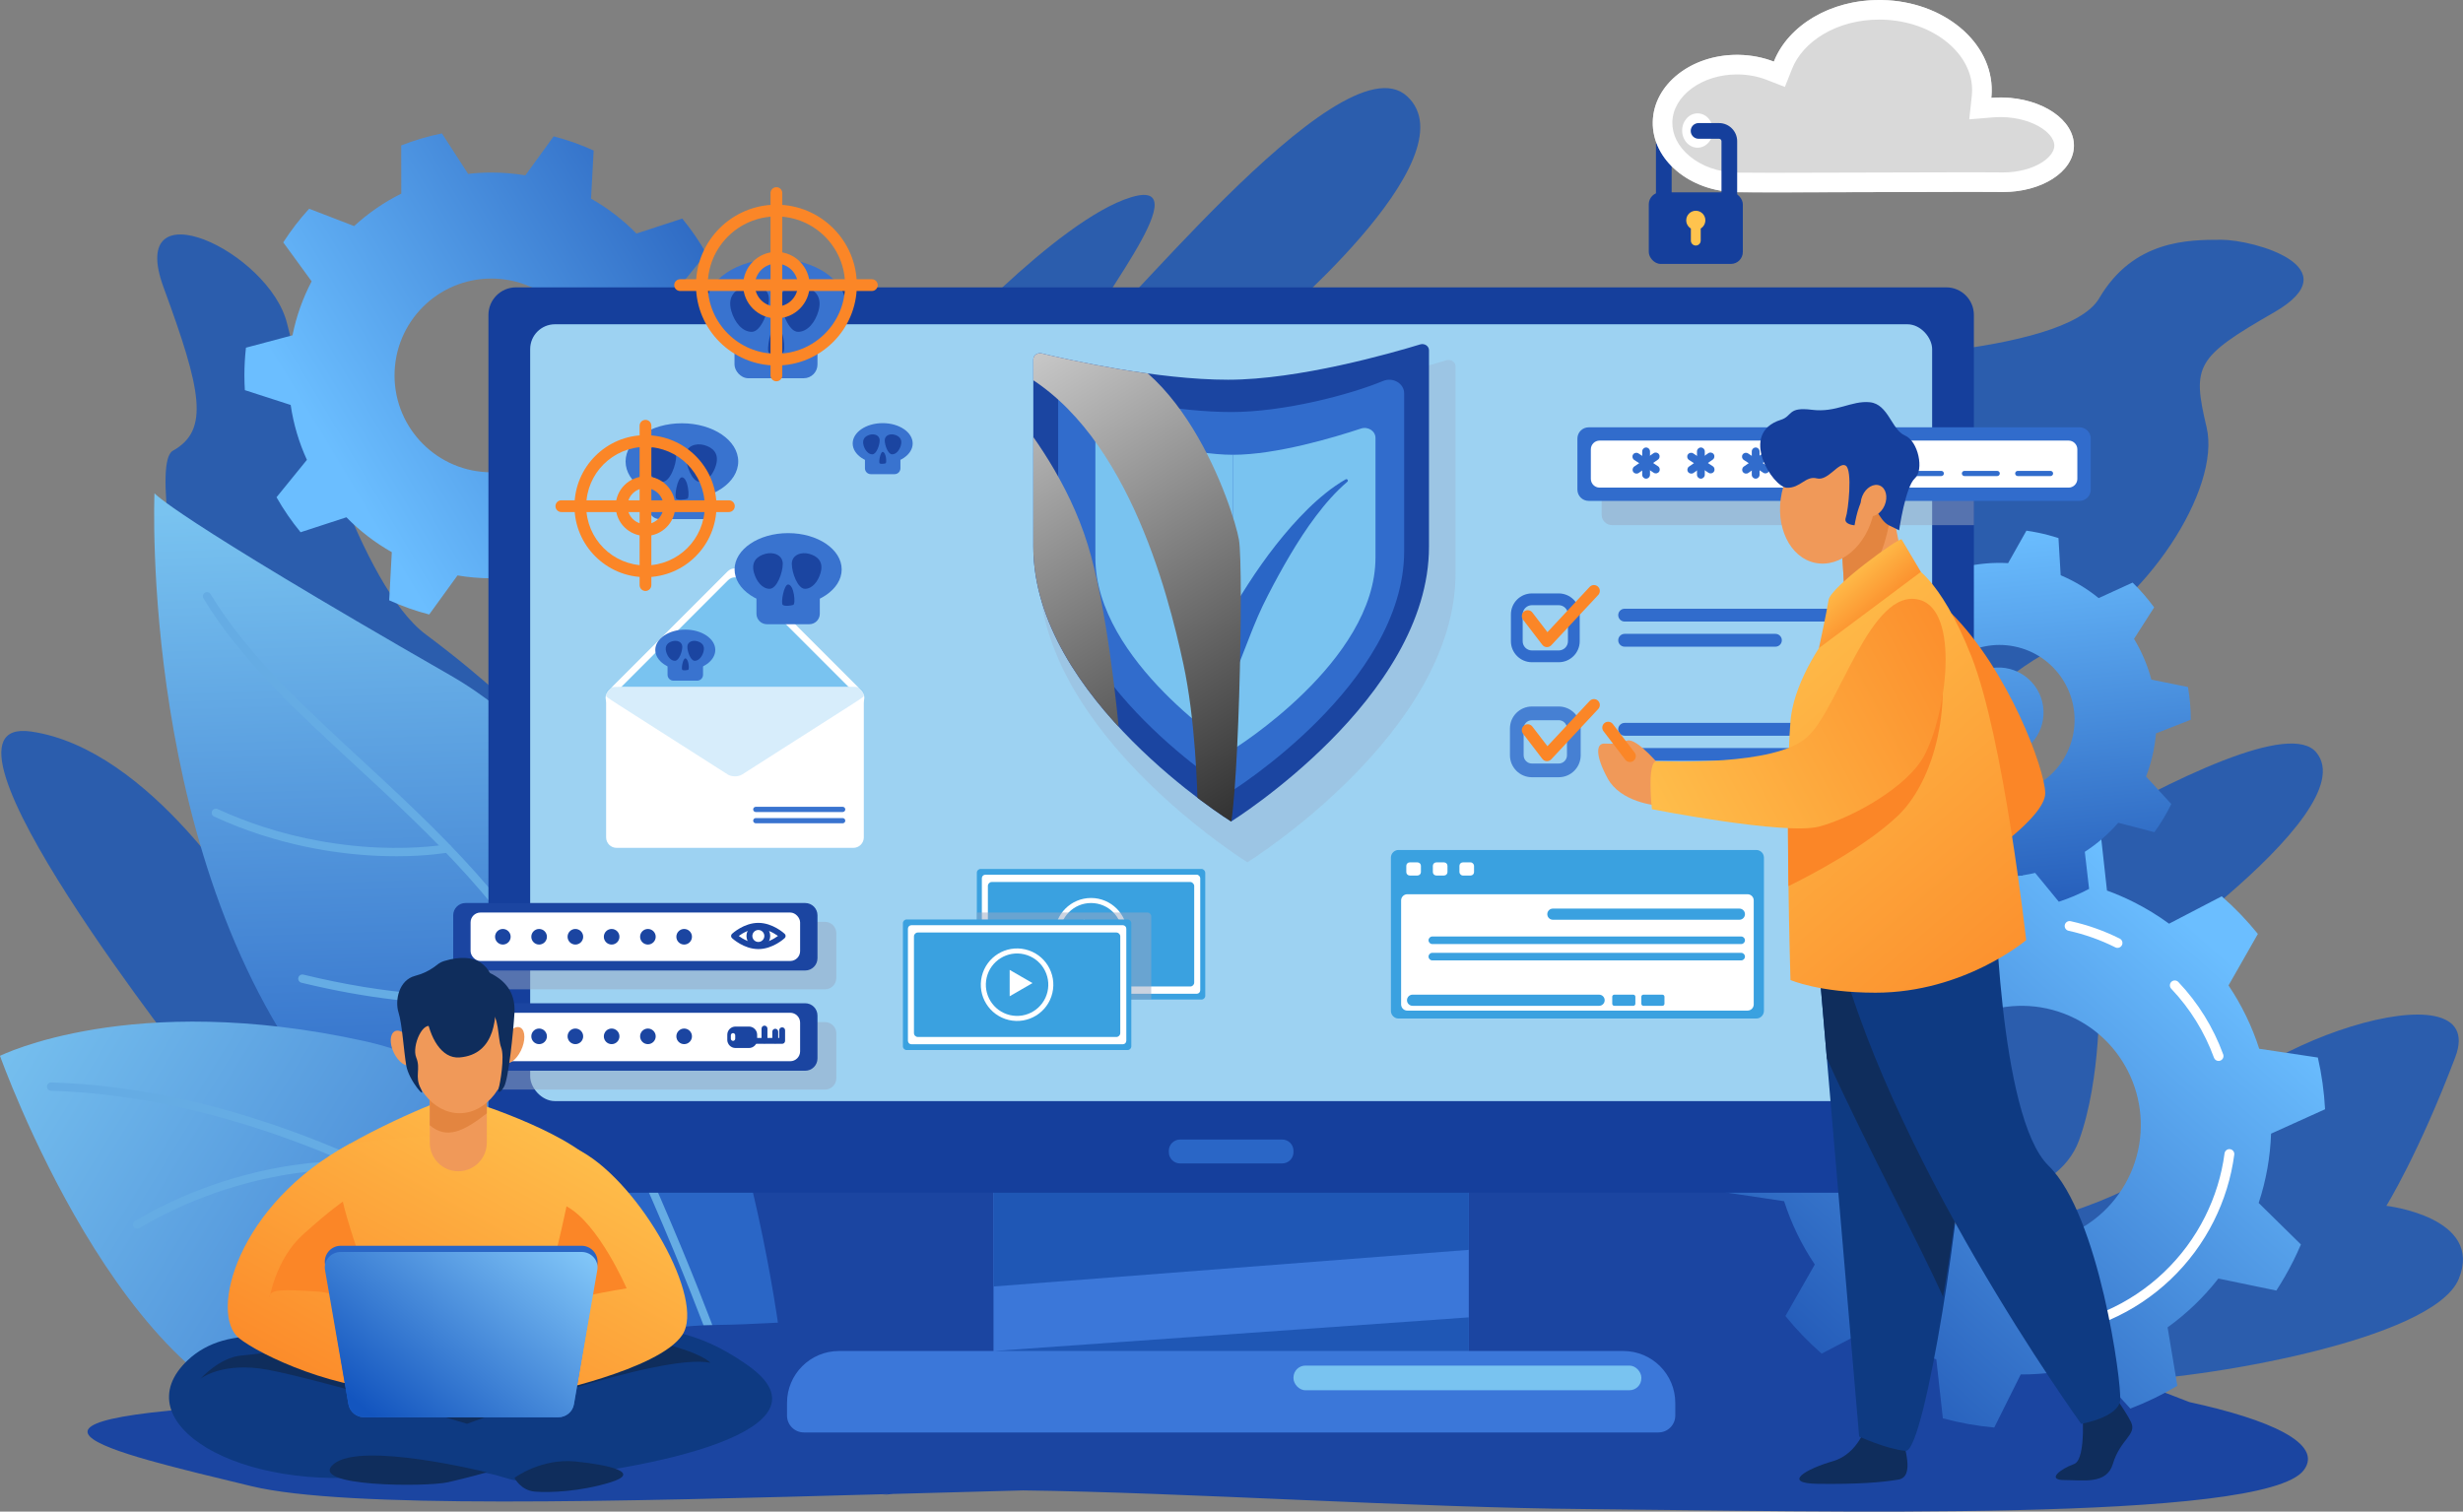 <svg xmlns="http://www.w3.org/2000/svg" xmlns:xlink="http://www.w3.org/1999/xlink" viewBox="0 0 2317.73 1422.69"><rect x="0" y="0" width="2317.73" height="1422.69" fill="#808080" stroke="none"/><defs><style>.cls-1{fill:#3b77d9;}.cls-2{fill:url(#_Безымянный_градиент_37-2);}.cls-3{fill:url(#_Безымянный_градиент_94-3);}.cls-4,.cls-5{fill:#fff;}.cls-6,.cls-7{fill:#79c3f0;}.cls-8{fill:url(#_Безымянный_градиент_22);}.cls-9{fill:url(#_Безымянный_градиент_94);}.cls-10{fill:#9dd2f2;}.cls-7,.cls-11{opacity:.3;}.cls-12{isolation:isolate;}.cls-13{fill:#3973cf;}.cls-14{fill:url(#_Безымянный_градиент_37-3);}.cls-15{fill:url(#_Безымянный_градиент_8);}.cls-16{fill:url(#_Безымянный_градиент_37);}.cls-17{fill:#f09959;}.cls-18{fill:#ffc34e;}.cls-19{opacity:.8;}.cls-5{opacity:.7;}.cls-20{fill:#3aa1e0;}.cls-21{opacity:.5;}.cls-21,.cls-11{fill:#99a8c2;mix-blend-mode:multiply;}.cls-22{fill:#fb8627;}.cls-23{fill:#153f9c;}.cls-24{fill:#65ace4;}.cls-25{fill:url(#_Безымянный_градиент_37-5);}.cls-26{fill:url(#_Безымянный_градиент_94-2);}.cls-27{clip-path:url(#clippath);}.cls-28{fill:url(#_Безымянный_градиент_94-4);}.cls-29{fill:#2b5dad;}.cls-30{fill:#e38540;}.cls-31{fill:none;}.cls-32{fill:#0f2d5c;}.cls-33{fill:url(#_Безымянный_градиент_8-2);}.cls-34{mix-blend-mode:overlay;}.cls-35{fill:url(#_Безымянный_градиент_12);}.cls-36{fill:url(#_Безымянный_градиент_37-4);}.cls-37{fill:#0e3a82;}.cls-38{fill:url(#_Безымянный_градиент_22-2);}.cls-39{fill:#1b45a1;}.cls-40{fill:#2a66c6;}.cls-41{fill:#316ccc;}.cls-42{fill:#1f57b5;}</style><linearGradient id="_&#x411;&#x435;&#x437;&#x44B;&#x43C;&#x44F;&#x43D;&#x43D;&#x44B;&#x439;_&#x433;&#x440;&#x430;&#x434;&#x438;&#x435;&#x43D;&#x442;_22" x1="447.92" y1="1100.22" x2="427.24" y2="472.93" gradientUnits="userSpaceOnUse"><stop offset="0" stop-color="#2a66c6"></stop><stop offset="1" stop-color="#79c3f0"></stop></linearGradient><linearGradient id="_&#x411;&#x435;&#x437;&#x44B;&#x43C;&#x44F;&#x43D;&#x43D;&#x44B;&#x439;_&#x433;&#x440;&#x430;&#x434;&#x438;&#x435;&#x43D;&#x442;_22-2" x1="634.32" y1="1356.24" x2="-14.11" y2="955.45" xlink:href="#_&#x411;&#x435;&#x437;&#x44B;&#x43C;&#x44F;&#x43D;&#x43D;&#x44B;&#x439;_&#x433;&#x440;&#x430;&#x434;&#x438;&#x435;&#x43D;&#x442;_22"></linearGradient><linearGradient id="_&#x411;&#x435;&#x437;&#x44B;&#x43C;&#x44F;&#x43D;&#x43D;&#x44B;&#x439;_&#x433;&#x440;&#x430;&#x434;&#x438;&#x435;&#x43D;&#x442;_94" x1="318.6" y1="439.77" x2="869.42" y2="108.76" gradientUnits="userSpaceOnUse"><stop offset="0" stop-color="#6bbeff"></stop><stop offset="1" stop-color="#0c3aa1"></stop></linearGradient><linearGradient id="_&#x411;&#x435;&#x437;&#x44B;&#x43C;&#x44F;&#x43D;&#x43D;&#x44B;&#x439;_&#x433;&#x440;&#x430;&#x434;&#x438;&#x435;&#x43D;&#x442;_94-2" x1="2066.1" y1="874.98" x2="1582.52" y2="1418.04" xlink:href="#_&#x411;&#x435;&#x437;&#x44B;&#x43C;&#x44F;&#x43D;&#x43D;&#x44B;&#x439;_&#x433;&#x440;&#x430;&#x434;&#x438;&#x435;&#x43D;&#x442;_94"></linearGradient><linearGradient id="_&#x411;&#x435;&#x437;&#x44B;&#x43C;&#x44F;&#x43D;&#x43D;&#x44B;&#x439;_&#x433;&#x440;&#x430;&#x434;&#x438;&#x435;&#x43D;&#x442;_94-3" x1="1805.44" y1="-358.48" x2="1779.58" y2="132.89" gradientTransform="translate(131.97 1121.37) rotate(-8.49)" xlink:href="#_&#x411;&#x435;&#x437;&#x44B;&#x43C;&#x44F;&#x43D;&#x43D;&#x44B;&#x439;_&#x433;&#x440;&#x430;&#x434;&#x438;&#x435;&#x43D;&#x442;_94"></linearGradient><linearGradient id="_&#x411;&#x435;&#x437;&#x44B;&#x43C;&#x44F;&#x43D;&#x43D;&#x44B;&#x439;_&#x433;&#x440;&#x430;&#x434;&#x438;&#x435;&#x43D;&#x442;_94-4" x1="1805.07" y1="-358.5" x2="1779.21" y2="132.87" gradientTransform="translate(131.97 1121.37) rotate(-8.49)" xlink:href="#_&#x411;&#x435;&#x437;&#x44B;&#x43C;&#x44F;&#x43D;&#x43D;&#x44B;&#x439;_&#x433;&#x440;&#x430;&#x434;&#x438;&#x435;&#x43D;&#x442;_94"></linearGradient><clipPath id="clippath"><path class="cls-31" d="m1155.65,357.4c66.46,0,153.79-25.01,180.77-33.25,4.08-1.25,8.29,1.54,8.29,5.48v184.88c0,142.86-186.17,258.66-186.17,258.66,0,0-186.17-115.81-186.17-258.66v-176.3c0-3.79,3.9-6.55,7.9-5.59,25.67,6.15,108.93,24.78,175.38,24.78Z"></path></clipPath><linearGradient id="_&#x411;&#x435;&#x437;&#x44B;&#x43C;&#x44F;&#x43D;&#x43D;&#x44B;&#x439;_&#x433;&#x440;&#x430;&#x434;&#x438;&#x435;&#x43D;&#x442;_8" x1="11523.72" y1="236.02" x2="11097.32" y2="916.91" gradientTransform="translate(12321.79) rotate(-180) scale(1 -1)" gradientUnits="userSpaceOnUse"><stop offset="0" stop-color="#fff"></stop><stop offset="1" stop-color="#000"></stop></linearGradient><linearGradient id="_&#x411;&#x435;&#x437;&#x44B;&#x43C;&#x44F;&#x43D;&#x43D;&#x44B;&#x439;_&#x433;&#x440;&#x430;&#x434;&#x438;&#x435;&#x43D;&#x442;_8-2" x1="11446.83" y1="187.87" x2="11020.43" y2="868.76" xlink:href="#_&#x411;&#x435;&#x437;&#x44B;&#x43C;&#x44F;&#x43D;&#x43D;&#x44B;&#x439;_&#x433;&#x440;&#x430;&#x434;&#x438;&#x435;&#x43D;&#x442;_8"></linearGradient><linearGradient id="_&#x411;&#x435;&#x437;&#x44B;&#x43C;&#x44F;&#x43D;&#x43D;&#x44B;&#x439;_&#x433;&#x440;&#x430;&#x434;&#x438;&#x435;&#x43D;&#x442;_37" x1="510.73" y1="1016.88" x2="337.71" y2="1328.92" gradientUnits="userSpaceOnUse"><stop offset="0" stop-color="#ffc34e"></stop><stop offset="1" stop-color="#fb8627"></stop></linearGradient><linearGradient id="_&#x411;&#x435;&#x437;&#x44B;&#x43C;&#x44F;&#x43D;&#x43D;&#x44B;&#x439;_&#x433;&#x440;&#x430;&#x434;&#x438;&#x435;&#x43D;&#x442;_37-2" x1="539.05" y1="1029.28" x2="349.14" y2="1371.78" xlink:href="#_&#x411;&#x435;&#x437;&#x44B;&#x43C;&#x44F;&#x43D;&#x43D;&#x44B;&#x439;_&#x433;&#x440;&#x430;&#x434;&#x438;&#x435;&#x43D;&#x442;_37"></linearGradient><linearGradient id="_&#x411;&#x435;&#x437;&#x44B;&#x43C;&#x44F;&#x43D;&#x43D;&#x44B;&#x439;_&#x433;&#x440;&#x430;&#x434;&#x438;&#x435;&#x43D;&#x442;_12" x1="531.09" y1="1122.85" x2="357.07" y2="1337.44" gradientUnits="userSpaceOnUse"><stop offset="0" stop-color="#8fd4ff"></stop><stop offset="1" stop-color="#1355bf"></stop></linearGradient><linearGradient id="_&#x411;&#x435;&#x437;&#x44B;&#x43C;&#x44F;&#x43D;&#x43D;&#x44B;&#x439;_&#x433;&#x440;&#x430;&#x434;&#x438;&#x435;&#x43D;&#x442;_37-3" x1="1607.23" y1="567.84" x2="1959.46" y2="978.12" xlink:href="#_&#x411;&#x435;&#x437;&#x44B;&#x43C;&#x44F;&#x43D;&#x43D;&#x44B;&#x439;_&#x433;&#x440;&#x430;&#x434;&#x438;&#x435;&#x43D;&#x442;_37"></linearGradient><linearGradient id="_&#x411;&#x435;&#x437;&#x44B;&#x43C;&#x44F;&#x43D;&#x43D;&#x44B;&#x439;_&#x433;&#x440;&#x430;&#x434;&#x438;&#x435;&#x43D;&#x442;_37-4" x1="1731.57" y1="536.75" x2="1772.54" y2="584.47" xlink:href="#_&#x411;&#x435;&#x437;&#x44B;&#x43C;&#x44F;&#x43D;&#x43D;&#x44B;&#x439;_&#x433;&#x440;&#x430;&#x434;&#x438;&#x435;&#x43D;&#x442;_37"></linearGradient><linearGradient id="_&#x411;&#x435;&#x437;&#x44B;&#x43C;&#x44F;&#x43D;&#x43D;&#x44B;&#x439;_&#x433;&#x440;&#x430;&#x434;&#x438;&#x435;&#x43D;&#x442;_37-5" x1="1530.01" y1="793.04" x2="1904.88" y2="590.98" xlink:href="#_&#x411;&#x435;&#x437;&#x44B;&#x43C;&#x44F;&#x43D;&#x43D;&#x44B;&#x439;_&#x433;&#x440;&#x430;&#x434;&#x438;&#x435;&#x43D;&#x442;_37"></linearGradient></defs><g class="cls-12"><g id="Layer_2"><g id="_&#x421;&#x43B;&#x43E;&#x439;_1"><g><g><path class="cls-29" d="m184.56,1011.58S-84.21,672.33,29.1,688.5c113.31,16.17,206.32,171.91,206.32,171.91,0,0-107.51-416.88-72.73-436.2,34.78-19.32,26.83-56.85-8.77-153.76-35.6-96.91,99.35-34.01,116.19,33.92,16.84,67.93,69.5,247.2,130.6,292.79,61.09,45.59,92.07,78.46,92.07,78.46l382.65-336.85s119.08-132.11,189.15-153.18c70.07-21.07-50.85,120.4-41.04,130.77,9.81,10.37,237.05-283.93,300.46-225.85,63.41,58.09-134.77,221.79-134.77,221.79l522.44,26.46s231.44-2.94,263.7-58.02c32.26-55.08,84.1-55.08,114.96-55.08s123.18,26.03,49.49,68.41c-73.69,42.38-77.13,49.99-63.37,108.1,13.77,58.1-57.57,168.04-139.44,206.26-81.87,38.22-192.37,175.03-192.37,175.03l3.98,130.79s382.98-264.37,431.12-206.03c48.13,58.35-204.38,225.91-204.38,225.91,0,0,2.29,80.45-18.86,138.92-21.15,58.47-109.92,60.81-163.96,88.95-54.04,28.14,235.43-12.36,270-94.74,34.57-82.38,282.35-163.11,247.93-72.24-34.41,90.87-64.83,139.9-64.83,139.9,0,0,92.01,10.67,68.1,68.8-23.92,58.13-244.97,94.91-322,96.07-77.03,1.16-1418.94-8.85-1418.94-8.85l-388.26-279.37Z"></path><polygon class="cls-39" points="659.98 1083.77 687.12 1270 1725.92 1296.89 1751.57 1078.48 659.98 1083.77"></polygon><g><path class="cls-8" d="m737.07,1283.48s-48.84-496.12-313.51-647.99c-264.67-151.88-278.2-171.3-278.2-171.3,0,0-15,352.19,162.08,568.67,177.08,216.48,365.23,260.01,365.23,260.01l64.4-9.39Z"></path><path class="cls-38" d="m634.8,1299.11s-73.43-271.25-292.29-319.32C123.64,931.73,0,993.76,0,993.76c0,0,115.87,326.43,285.75,345.38,191.43,21.35,349.05-40.03,349.05-40.03Z"></path><path class="cls-24" d="m648.29,1301.06c-.96,0-1.93-.35-2.68-1.07-.7-.66-71.34-66.84-179.93-133.3-100.06-61.24-253.76-135.24-417.7-140.07-2.16-.06-3.86-1.87-3.8-4.03.06-2.16,1.84-3.85,4.03-3.8,73.22,2.16,150.49,17.99,229.66,47.08,63.26,23.24,127.88,54.94,192.05,94.23,109.24,66.87,180.35,133.52,181.06,134.18,1.57,1.48,1.64,3.96.16,5.53-.77.82-1.81,1.23-2.85,1.23Z"></path><path class="cls-24" d="m674.63,1273.91c-1.61,0-3.12-1-3.69-2.61-.5-1.42-51.56-144.44-140.19-317.68-50.04-97.82-124.6-166.77-196.71-233.44-55.66-51.47-108.23-100.09-142.58-156.96-1.12-1.85-.52-4.25,1.33-5.37,1.85-1.12,4.26-.52,5.37,1.33,33.78,55.92,85.96,104.17,141.2,155.26,72.61,67.14,147.69,136.57,198.36,235.62,88.87,173.73,140.09,317.2,140.6,318.63.72,2.04-.34,4.27-2.38,5-.43.15-.88.23-1.31.23Z"></path><path class="cls-24" d="m129.07,1156.39c-1.34,0-2.65-.69-3.38-1.93-1.1-1.86-.47-4.26,1.39-5.36,58.08-34.16,113.91-47.51,150.52-52.7,39.75-5.63,65.43-3.2,66.5-3.09,2.15.21,3.72,2.13,3.51,4.28-.21,2.15-2.14,3.72-4.28,3.51-.26-.03-26.01-2.45-64.91,3.09-35.84,5.1-90.51,18.21-147.38,51.66-.62.37-1.31.54-1.98.54Z"></path><path class="cls-24" d="m233.07,1260.59c-1.02,0-2.04-.39-2.8-1.18-1.51-1.55-1.48-4.02.07-5.53.87-.84,21.64-20.92,60.26-43.39,35.58-20.71,93.59-47.29,167.84-56.35,2.14-.27,4.1,1.26,4.36,3.41.26,2.15-1.26,4.1-3.41,4.36-72.93,8.9-129.9,35.01-164.85,55.35-37.8,22-58.53,42.03-58.73,42.23-.76.74-1.75,1.11-2.73,1.11Z"></path><path class="cls-24" d="m372.89,805.87c-5.59,0-11.59-.12-17.95-.4-36.99-1.63-93.63-9.37-153.46-36.92-1.96-.9-2.82-3.23-1.92-5.19.9-1.96,3.23-2.82,5.19-1.92,58.67,27.02,114.24,34.61,150.53,36.21,39.25,1.74,64.82-2.94,65.08-2.99,2.12-.39,4.17,1,4.57,3.13.4,2.12-1,4.17-3.13,4.57-.9.17-19.21,3.52-48.91,3.52Z"></path><path class="cls-24" d="m434.93,944.76c-36.49,0-87.24-4.29-151.3-19.84-2.1-.51-3.39-2.63-2.88-4.73.51-2.1,2.63-3.39,4.73-2.88,81.74,19.84,141.37,21.14,177,18.73,38.58-2.61,58.09-9.99,58.28-10.06,2.02-.78,4.28.22,5.06,2.24.78,2.01-.22,4.28-2.23,5.06-.82.32-20.48,7.81-60.06,10.54-8.27.57-17.82.95-28.6.95Z"></path></g><path class="cls-39" d="m2060.28,1319.64c-22.34-8.84-48.75-18.4-76.48-28.69-132.28-49.05-531.36-103.86-849.64-82.37-87.68,5.92-337.94,36.99-459.54,38.45-133.96,1.61-66.17,60.94-394.66,73.41-328.49,12.47-177.98,45.7-43.58,78.28,88.58,21.48,341.74,14.64,599.44,7.49-7.69,1-6.8,1.03,4.53-.13,40.89-1.14,81.86-2.27,122.29-3.31,150.44,1.79,368.87,16.25,530.5,17.58,215,1.77,637.56,13.04,674.78-36.66,18.79-25.09-32.25-47.68-107.65-64.06Z"></path><path class="cls-9" d="m693.42,379.44c.96-8.57,1.47-17.27,1.47-26.1,0-4.66-.15-9.28-.42-13.87l-43.13-13.95c-2.65-18.18-7.87-35.53-15.27-51.67l28.6-35.19c-6.61-11.64-14.2-22.65-22.65-32.93l-43.13,14.07c-12.57-12.84-26.94-23.92-42.7-32.82l2.45-45.32c-12.04-5.48-24.62-9.96-37.65-13.34l-26.63,36.75c-10.38-1.75-21.04-2.67-31.92-2.67-7.42,0-14.73.44-21.92,1.26l-24.66-38.11c-13.21,2.69-26.02,6.5-38.31,11.32l.06,45.38c-16.24,8.07-31.17,18.37-44.38,30.52l-42.31-16.33c-8.99,9.82-17.15,20.42-24.37,31.68l26.7,36.66c-8.27,15.76-14.4,32.82-18,50.79l-43.8,11.65c-.96,8.57-1.47,17.27-1.47,26.1,0,4.66.15,9.28.42,13.87l43.13,13.95c2.65,18.18,7.87,35.53,15.27,51.67l-28.6,35.19c6.61,11.64,14.2,22.65,22.65,32.93l43.13-14.07c12.57,12.84,26.94,23.92,42.7,32.82l-2.45,45.32c12.04,5.48,24.62,9.96,37.65,13.34l26.63-36.75c10.38,1.75,21.04,2.67,31.92,2.67,7.42,0,14.73-.44,21.92-1.26l24.66,38.11c13.21-2.69,26.02-6.5,38.31-11.32l-.06-45.38c16.24-8.07,31.17-18.38,44.38-30.52l42.31,16.33c8.99-9.83,17.15-20.42,24.37-31.68l-26.7-36.66c8.27-15.76,14.4-32.82,18-50.79l43.8-11.65Zm-230.99,65.07c-50.35,0-91.17-40.82-91.17-91.17s40.82-91.17,91.17-91.17,91.17,40.82,91.17,91.17-40.82,91.17-91.17,91.17Z"></path><g><path class="cls-26" d="m2142.06,1214.66c5.77-8.9,11.12-18.19,15.98-27.89,2.56-5.12,4.94-10.29,7.17-15.48l-39.75-39.08c7.09-21.46,10.9-43.41,11.65-65.23l50.82-22.96c-.87-16.44-3.14-32.73-6.79-48.68l-55.18-8.26c-6.75-21.04-16.46-41.13-28.89-59.6l27.64-48.48c-10.22-12.65-21.59-24.51-34.06-35.4l-49.52,25.76c-10.46-7.64-21.67-14.52-33.63-20.51-8.15-4.08-16.44-7.62-24.8-10.68l-6.14-55.49c-16.01-4.32-32.19-7.18-48.36-8.64l-24.92,49.94c-22.3-.07-44.39,3.05-65.6,9.14l-37.55-41.25c-15.3,5.86-30.1,13.01-44.24,21.43l9.19,55.01c-17.77,12.78-33.9,28.16-47.75,45.94l-54.58-11.29c-5.77,8.9-11.12,18.19-15.98,27.89-2.56,5.12-4.94,10.29-7.17,15.48l39.75,39.08c-7.09,21.46-10.9,43.41-11.65,65.23l-50.81,22.96c.87,16.44,3.14,32.73,6.79,48.68l55.18,8.26c6.76,21.04,16.46,41.13,28.89,59.59l-27.64,48.48c10.22,12.65,21.59,24.51,34.06,35.4l49.52-25.76c10.45,7.64,21.67,14.52,33.63,20.51,8.16,4.08,16.44,7.63,24.8,10.68l6.14,55.49c16.01,4.32,32.18,7.18,48.36,8.64l24.92-49.94c22.3.07,44.39-3.05,65.6-9.14l37.55,41.25c15.3-5.86,30.11-13.01,44.24-21.43l-9.19-55.01c17.77-12.78,33.9-28.16,47.75-45.94l54.58,11.29Zm-289.84-55.58c-55.38-27.72-77.8-95.07-50.08-150.45,27.72-55.38,95.07-77.8,150.45-50.08s77.8,95.07,50.08,150.45c-27.72,55.38-95.08,77.8-150.45,50.08Z"></path><path class="cls-4" d="m1983.8,1242.48c-1.78,0-3.47-1.03-4.23-2.76-1.02-2.33.04-5.05,2.37-6.08,40.28-17.65,73.31-49.06,93.03-88.45,9.44-18.86,15.63-38.93,18.38-59.64.34-2.52,2.64-4.3,5.18-3.96,2.52.34,4.3,2.66,3.96,5.18-2.89,21.73-9.38,42.77-19.28,62.55-20.68,41.31-55.33,74.26-97.58,92.77-.6.26-1.23.39-1.85.39Z"></path><path class="cls-4" d="m2087.73,998.56c-1.88,0-3.65-1.16-4.33-3.02-8.93-24.36-22.47-46.22-40.23-64.96-1.75-1.85-1.67-4.77.17-6.52,1.85-1.75,4.77-1.67,6.52.17,18.63,19.65,32.83,42.57,42.2,68.12.88,2.39-.35,5.04-2.74,5.92-.52.19-1.06.28-1.59.28Z"></path><path class="cls-4" d="m1992.64,892.14c-.69,0-1.4-.16-2.06-.49-14.04-7.03-28.87-12.29-44.05-15.63-2.49-.55-4.06-3.01-3.51-5.5.55-2.49,3.01-4.06,5.5-3.51,15.93,3.51,31.47,9.02,46.2,16.39,2.28,1.14,3.2,3.91,2.06,6.19-.81,1.62-2.44,2.55-4.13,2.55Z"></path></g><path class="cls-3" d="m1826.18,848.79c6.35,2.05,12.88,3.78,19.57,5.14,3.53.72,7.06,1.32,10.58,1.82l17.24-30.56c14.2.79,28.17-.49,41.55-3.61l22.28,27.12c9.85-3.22,19.38-7.27,28.47-12.1l-4.02-34.89c11.68-7.55,22.3-16.74,31.48-27.32l33.99,8.85c6.01-8.28,11.36-17.14,15.93-26.5l-23.77-25.88c2.93-7.6,5.27-15.55,6.95-23.8,1.14-5.62,1.94-11.24,2.43-16.82l32.72-12.82c0-10.44-.91-20.74-2.67-30.81l-34.43-6.96c-3.61-13.56-9.13-26.48-16.31-38.37l18.92-29.58c-6.07-8.34-12.84-16.16-20.27-23.37l-31.93,14.6c-10.68-8.7-22.67-15.99-35.75-21.49l-2.08-35.02c-6.35-2.05-12.88-3.78-19.57-5.14-3.53-.72-7.06-1.32-10.58-1.82l-17.24,30.56c-14.2-.79-28.17.48-41.55,3.61l-22.28-27.12c-9.85,3.22-19.38,7.27-28.47,12.1l4.02,34.89c-11.68,7.55-22.3,16.74-31.48,27.32l-33.99-8.86c-6.01,8.28-11.36,17.14-15.93,26.5l23.77,25.88c-2.93,7.6-5.27,15.55-6.95,23.8-1.14,5.62-1.94,11.24-2.43,16.82l-32.72,12.82c0,10.44.91,20.74,2.67,30.81l34.43,6.96c3.61,13.56,9.13,26.48,16.3,38.37l-18.92,29.58c6.07,8.34,12.84,16.16,20.27,23.37l31.93-14.6c10.68,8.7,22.67,15.99,35.75,21.49l2.08,35.02Zm-13.71-185.25c7.77-38.19,45.03-62.86,83.23-55.09,38.19,7.77,62.86,45.04,55.09,83.23-7.77,38.2-45.04,62.86-83.23,55.09-38.2-7.77-62.86-45.03-55.09-83.23Z"></path><path class="cls-28" d="m1922.55,664.41c3.46,23.17-12.52,44.76-35.69,48.21-23.17,3.46-44.76-12.52-48.21-35.69-3.46-23.17,12.52-44.76,35.69-48.21,23.17-3.46,44.76,12.52,48.21,35.69Z"></path><g><path class="cls-1" d="m1382.17,1271.56v-193.08h-447.27v193.08h-145.42c-27,0-48.88,21.88-48.88,48.88v11.88c0,8.78,7.11,15.89,15.89,15.89h804.09c8.78,0,15.89-7.11,15.89-15.89v-11.88c0-27-21.88-48.88-48.88-48.88h-145.42Z"></path><g><polygon class="cls-42" points="934.91 1210.83 1382.17 1176.35 1382.17 1095.02 934.91 1099.76 934.91 1210.83"></polygon><polygon class="cls-42" points="1382.17 1239.9 934.91 1271.56 1382.17 1271.56 1382.17 1239.9"></polygon></g><g><path class="cls-23" d="m485.59,270.46h1345.91c14.33,0,25.96,11.63,25.96,25.96v800.21c0,14.33-11.63,25.96-25.96,25.96H485.59c-14.33,0-25.96-11.63-25.96-25.96V296.42c0-14.33,11.63-25.96,25.96-25.96Z"></path><rect class="cls-10" x="498.9" y="305.2" width="1319.28" height="731.16" rx="23.37" ry="23.37"></rect></g><path class="cls-40" d="m1110.49,1072.52h96.1c5.85,0,10.6,4.75,10.6,10.6v1.3c0,5.85-4.75,10.6-10.6,10.6h-96.1c-5.85,0-10.6-4.75-10.6-10.6v-1.3c0-5.85,4.75-10.6,10.6-10.6Z"></path><rect class="cls-6" x="1217.19" y="1285.29" width="327.35" height="23.2" rx="11.21" ry="11.21"></rect></g><path class="cls-11" d="m1170.76,374.08c69.94,0,161.83-26.31,190.22-34.99,4.3-1.31,8.73,1.62,8.73,5.77v194.55c0,150.33-195.91,272.19-195.91,272.19,0,0-195.91-121.86-195.91-272.19v-185.52c0-3.98,4.1-6.89,8.31-5.89,27.01,6.47,114.63,26.08,184.55,26.08Z"></path><g><path class="cls-39" d="m1155.65,357.4c66.46,0,153.79-25.01,180.77-33.25,4.08-1.25,8.29,1.54,8.29,5.48v184.88c0,142.86-186.17,258.66-186.17,258.66,0,0-186.17-115.81-186.17-258.66v-176.3c0-3.79,3.9-6.55,7.9-5.59,25.67,6.15,108.93,24.78,175.38,24.78Z"></path><path class="cls-41" d="m1158.54,387.81c49.86,0,111.86-16.36,143-29.26,9.29-3.85,19.81,2.38,19.81,11.72v148.36c0,124.93-162.81,226.2-162.81,226.2,0,0-162.81-101.27-162.81-226.2v-141.91c0-8.98,9.76-15.18,18.94-12.05,30.84,10.52,93.53,23.13,143.87,23.13Z"></path><path class="cls-6" d="m1160.26,428.05v277.31s-129.48-82.51-129.48-180.55v-112.38c0-6.55,7.14-11.07,13.83-8.75,24.18,8.4,75.42,24.36,115.66,24.36Z"></path><path class="cls-6" d="m1160.26,428.05v277.31s134.1-82.51,134.1-180.55v-112.64c0-6.48-7.01-11.01-13.66-8.8-25.09,8.31-79.7,24.68-120.45,24.68Z"></path><path class="cls-40" d="m1109.36,494.8c2.01,1.45,3.94,2.97,5.84,4.5,1.89,1.56,3.77,3.06,5.56,4.75,1.8,1.67,3.59,3.35,5.35,5.08.87.86,1.78,1.72,2.62,2.6l2.5,2.67c1.68,1.77,3.31,3.59,4.93,5.41,1.6,1.84,3.12,3.74,4.69,5.61,1.58,1.87,3.03,3.82,4.51,5.76.74.97,1.47,1.95,2.2,2.93.72.98,1.46,1.96,2.14,2.97,1.39,2,2.76,4.02,4.13,6.05,1.35,2.04,2.63,4.12,3.92,6.19,1.31,2.07,2.52,4.19,3.73,6.32l1.8,3.2c.59,1.08,1.14,2.17,1.7,3.26.55,1.09,1.13,2.17,1.67,3.28l1.57,3.34c1.04,2.22,2.01,4.5,2.94,6.79.93,2.29,1.8,4.61,2.62,6.98.41,1.18.8,2.37,1.19,3.59.19.62.39,1.19.58,1.84l.59,2.03-25.66-1.54c.52-.96.96-1.75,1.46-2.6l1.46-2.48c.98-1.64,1.96-3.27,2.96-4.89l6.05-9.63,12.14-19.1c4.08-6.33,8.28-12.59,12.65-18.73,4.33-6.17,8.88-12.19,13.51-18.14,4.68-5.91,9.48-11.74,14.48-17.39,5.01-5.65,10.19-11.15,15.57-16.45,5.38-5.3,11.04-10.33,16.93-15.05,2.93-2.37,5.97-4.62,9.08-6.76,3.1-2.14,6.27-4.18,9.54-6.04.67-.38,1.52-.15,1.9.52.33.59.19,1.32-.3,1.74-2.8,2.4-5.5,4.88-8.11,7.44-2.61,2.56-5.12,5.22-7.57,7.92-2.45,2.71-4.83,5.47-7.13,8.3-2.3,2.83-4.54,5.7-6.75,8.6-4.4,5.81-8.58,11.79-12.58,17.88-1.99,3.06-3.97,6.11-5.9,9.2-1.93,3.09-3.82,6.21-5.68,9.35-3.75,6.25-7.31,12.62-10.84,18.99-3.51,6.39-6.92,12.83-10.24,19.32-1.66,3.25-3.29,6.5-4.87,9.78-1.58,3.28-3.08,6.6-4.53,9.95-1.46,3.33-2.85,6.7-4.21,10.06l-2.02,5.03-1.92,4.91-11.78,30.11-13.89-31.65-5.24-11.94c-.47-1.02-.91-2.06-1.35-3.09-.42-1.04-.93-2.06-1.36-3.1l-2.67-6.25-10.67-25.28c-.88-2.13-1.85-4.22-2.72-6.37l-1.34-3.21-1.38-3.19c-.9-2.15-1.84-4.27-2.71-6.45-.9-2.16-1.87-4.28-2.75-6.47-.91-2.17-1.78-4.38-2.7-6.53-.92-2.16-1.79-4.37-2.66-6.59-.83-2.23-1.82-4.48-2.69-6.75-.88-2.28-1.73-4.57-2.5-6.94-.25-.77.17-1.59.94-1.83.46-.15.94-.05,1.3.2Z"></path><g class="cls-27"><g class="cls-34"><path class="cls-15" d="m1023.62,512.7c17.18,56.02,26.91,144.46,31.47,196.75-48.01-44.76-95.67-97.56-98.08-125.15-3-34.51-8.89-134.02-7.87-203.19,19.84,23.58,56.34,72.47,74.47,131.59Z"></path><path class="cls-33" d="m1113.5,624.64c-14.09-65.33-54.56-228.39-162.95-278.96,1.59-21.54,4.56-35.44,9.53-35.74,19.86-1.2,43.32,10.23,43.32,10.23,105.89-.6,157.63,160.04,162.45,187.72,4.81,27.68-.6,272.07-10.83,278.63-2.23,1.43-12.69-4.79-27.73-15.95-.38-29.39-2.56-93.88-13.78-145.93Z"></path></g></g></g><g><path class="cls-21" d="m1857.46,424.99h-340.49c-5.38,0-9.78,4.4-9.78,9.78v49.69c0,5.38,4.4,9.78,9.78,9.78h340.49v-69.24Z"></path><path class="cls-41" d="m1494.98,402.19h461.86c5.85,0,10.6,4.75,10.6,10.6v48.04c0,5.85-4.75,10.6-10.6,10.6h-461.87c-5.85,0-10.6-4.75-10.6-10.6v-48.04c0-5.85,4.75-10.6,10.6-10.6Z"></path><path class="cls-4" d="m1505.26,414.67h441.31c4.55,0,8.25,3.7,8.25,8.25v27.77c0,4.55-3.7,8.25-8.25,8.25h-441.31c-4.55,0-8.25-3.7-8.25-8.25v-27.77c0-4.55,3.7-8.25,8.25-8.25Z"></path><g><g><path class="cls-41" d="m1549.01,450.52c-2.02,0-3.67-1.65-3.67-3.67v-22.01c0-2.02,1.65-3.67,3.67-3.67s3.67,1.65,3.67,3.67v22.01c0,2.02-1.65,3.67-3.67,3.67Z"></path><path class="cls-41" d="m1561.27,443.91c-1.11,1.69-3.39,2.16-5.08,1.05l-18.39-12.09c-1.69-1.11-2.16-3.4-1.05-5.08,1.11-1.69,3.4-2.16,5.08-1.05l18.39,12.09c1.69,1.11,2.16,3.39,1.05,5.08Z"></path><path class="cls-41" d="m1536.94,444.2c-1.15-1.66-.73-3.96.93-5.1l18.1-12.53c1.66-1.15,3.96-.73,5.11.93,1.15,1.66.73,3.96-.93,5.1l-18.1,12.53c-1.66,1.15-3.96.73-5.1-.93Z"></path></g><g><path class="cls-41" d="m1600.56,450.52c-2.02,0-3.67-1.65-3.67-3.67v-22.01c0-2.02,1.65-3.67,3.67-3.67s3.67,1.65,3.67,3.67v22.01c0,2.02-1.65,3.67-3.67,3.67Z"></path><path class="cls-41" d="m1612.82,443.91c-1.11,1.69-3.39,2.16-5.08,1.05l-18.39-12.09c-1.69-1.11-2.16-3.4-1.05-5.08,1.11-1.69,3.4-2.16,5.08-1.05l18.39,12.09c1.69,1.11,2.16,3.39,1.05,5.08Z"></path><path class="cls-41" d="m1588.5,444.2c-1.15-1.66-.73-3.96.93-5.1l18.1-12.53c1.66-1.15,3.96-.73,5.11.93,1.15,1.66.73,3.96-.93,5.1l-18.1,12.53c-1.66,1.15-3.96.73-5.1-.93Z"></path></g><g><path class="cls-41" d="m1652.12,450.52c-2.02,0-3.67-1.65-3.67-3.67v-22.01c0-2.02,1.65-3.67,3.67-3.67s3.67,1.65,3.67,3.67v22.01c0,2.02-1.65,3.67-3.67,3.67Z"></path><path class="cls-41" d="m1664.38,443.91c-1.11,1.69-3.39,2.16-5.08,1.05l-18.39-12.09c-1.69-1.11-2.16-3.4-1.05-5.08,1.11-1.69,3.4-2.16,5.08-1.05l18.39,12.09c1.69,1.11,2.16,3.39,1.05,5.08Z"></path><path class="cls-41" d="m1640.06,444.2c-1.15-1.66-.73-3.96.93-5.1l18.1-12.53c1.66-1.15,3.96-.73,5.11.93,1.15,1.66.73,3.96-.93,5.1l-18.1,12.53c-1.66,1.15-3.96.73-5.1-.93Z"></path></g><g><path class="cls-41" d="m1703.68,450.52c-2.02,0-3.67-1.65-3.67-3.67v-22.01c0-2.02,1.65-3.67,3.67-3.67s3.67,1.65,3.67,3.67v22.01c0,2.02-1.65,3.67-3.67,3.67Z"></path><path class="cls-41" d="m1715.94,443.91c-1.11,1.69-3.39,2.16-5.08,1.05l-18.39-12.09c-1.69-1.11-2.16-3.4-1.05-5.08,1.11-1.69,3.39-2.16,5.08-1.05l18.39,12.09c1.69,1.11,2.16,3.39,1.05,5.08Z"></path><path class="cls-41" d="m1691.62,444.2c-1.15-1.66-.73-3.96.93-5.1l18.1-12.53c1.66-1.15,3.96-.73,5.1.93,1.15,1.66.73,3.96-.93,5.1l-18.1,12.53c-1.66,1.15-3.96.73-5.1-.93Z"></path></g><g><path class="cls-41" d="m1755.24,450.52c-2.02,0-3.67-1.65-3.67-3.67v-22.01c0-2.02,1.65-3.67,3.67-3.67s3.67,1.65,3.67,3.67v22.01c0,2.02-1.65,3.67-3.67,3.67Z"></path><path class="cls-41" d="m1767.5,443.91c-1.11,1.69-3.39,2.16-5.08,1.05l-18.39-12.09c-1.69-1.11-2.16-3.4-1.05-5.08,1.11-1.69,3.39-2.16,5.08-1.05l18.39,12.09c1.69,1.11,2.16,3.39,1.05,5.08Z"></path><path class="cls-41" d="m1743.18,444.2c-1.15-1.66-.73-3.96.93-5.1l18.1-12.53c1.66-1.15,3.96-.73,5.1.93,1.15,1.66.73,3.96-.93,5.1l-18.1,12.53c-1.66,1.15-3.96.73-5.1-.93Z"></path></g></g><path class="cls-41" d="m1826.8,448.07h-30.83c-1.34,0-2.44-1.1-2.44-2.44h0c0-1.34,1.1-2.44,2.44-2.44h30.83c1.34,0,2.44,1.1,2.44,2.44h0c0,1.34-1.1,2.44-2.44,2.44Z"></path><path class="cls-41" d="m1879.41,448.07h-30.83c-1.34,0-2.44-1.1-2.44-2.44h0c0-1.34,1.1-2.44,2.44-2.44h30.83c1.34,0,2.44,1.1,2.44,2.44h0c0,1.34-1.1,2.44-2.44,2.44Z"></path><path class="cls-41" d="m1929.57,448.07h-30.83c-1.34,0-2.44-1.1-2.44-2.44h0c0-1.34,1.1-2.44,2.44-2.44h30.83c1.34,0,2.44,1.1,2.44,2.44h0c0,1.34-1.1,2.44-2.44,2.44Z"></path></g><g><path class="cls-4" d="m810.49,663.59l-111.95,111.95c-3.81,3.81-10.04,3.81-13.85,0l-111.95-111.95c-3.81-3.81-3.81-10.04,0-13.85l111.95-111.95c3.81-3.81,10.04-3.81,13.85,0l111.95,111.95c3.81,3.81,3.81,10.04,0,13.85Z"></path><path class="cls-6" d="m802.24,663.11l-104.18,104.18c-3.54,3.54-9.34,3.54-12.89,0l-104.18-104.18c-3.54-3.54-3.54-9.34,0-12.89l104.18-104.18c3.54-3.54,9.34-3.54,12.89,0l104.18,104.18c3.54,3.54,3.54,9.34,0,12.89Z"></path><path class="cls-4" d="m580.23,646.44h222.77c5.44,0,9.86,4.42,9.86,9.86v131.84c0,5.44-4.42,9.86-9.86,9.86h-222.77c-5.44,0-9.86-4.42-9.86-9.86v-131.84c0-5.44,4.42-9.86,9.86-9.86Z"></path><path class="cls-7" d="m812.86,654.87c0-4.65.38-4.6-4.25-7.56-1.41-.57-3.07-.91-4.85-.91-240.53,0-225.85-.43-229.15.91-4.49,2.86-4.25,2.74-4.25,7.56,1.05,2.08-6.76-3.35,114.32,73.98,3.81,2.43,10.04,2.43,13.85,0,121.09-77.33,113.27-71.9,114.32-73.98Z"></path><g><path class="cls-13" d="m792.04,535.93c0,18.87-22.56,34.16-50.39,34.16s-50.39-15.29-50.39-34.16,22.56-34.16,50.39-34.16,50.39,15.29,50.39,34.16Z"></path><path class="cls-13" d="m721.7,548.11h39.89c5.44,0,9.86,4.42,9.86,9.86v19.68c0,5.44-4.42,9.86-9.86,9.86h-39.89c-5.44,0-9.86-4.42-9.86-9.86v-19.69c0-5.44,4.42-9.86,9.86-9.86Z"></path><path class="cls-39" d="m736.6,530.65c0,8.37-5.54,23.53-12.38,23.53s-12.33-6.86-14.65-14.9c-3.28-11.37,3.79-16.03,10.36-17.93,7.83-2.27,16.67.94,16.67,9.31Z"></path><path class="cls-39" d="m745.11,530.65c0,8.37,5.54,23.53,12.38,23.53s12.33-6.86,14.65-14.9c3.28-11.37-3.79-16.03-10.36-17.93-7.83-2.27-16.67.94-16.67,9.31Z"></path><path class="cls-39" d="m741.65,550.13c5.56,0,7.33,18.44,4.8,19.2-2.53.76-7.83,1.51-9.85,0-2.02-1.52,1.01-19.2,5.05-19.2Z"></path></g><g><path class="cls-13" d="m694.69,434.32c0,19.84-23.73,35.93-53,35.93s-53-16.09-53-35.93,23.73-35.93,53-35.93,53,16.08,53,35.93Z"></path><path class="cls-13" d="m620.71,447.13h41.96c5.72,0,10.37,4.65,10.37,10.37v20.71c0,5.72-4.65,10.37-10.37,10.37h-41.96c-5.72,0-10.37-4.65-10.37-10.37v-20.7c0-5.72,4.65-10.37,10.37-10.37Z"></path><path class="cls-39" d="m636.37,428.76c0,8.8-5.83,24.74-13.02,24.74s-12.97-7.22-15.41-15.68c-3.45-11.96,3.99-16.86,10.89-18.86,8.24-2.39,17.54.99,17.54,9.79Z"></path><path class="cls-39" d="m645.33,428.76c0,8.8,5.83,24.74,13.02,24.74s12.97-7.22,15.41-15.68c3.45-11.96-3.99-16.86-10.89-18.86-8.24-2.39-17.54.99-17.54,9.79Z"></path><path class="cls-39" d="m641.68,449.26c5.84,0,7.7,19.39,5.05,20.19-2.66.8-8.24,1.59-10.36,0-2.13-1.59,1.06-20.19,5.31-20.19Z"></path></g><g><path class="cls-13" d="m858.85,417.39c0,10.57-12.64,19.13-28.23,19.13s-28.23-8.57-28.23-19.13,12.64-19.14,28.23-19.14,28.23,8.57,28.23,19.14Z"></path><path class="cls-13" d="m819.45,424.21h22.35c3.05,0,5.52,2.47,5.52,5.52v11.03c0,3.05-2.47,5.52-5.52,5.52h-22.35c-3.05,0-5.52-2.47-5.52-5.52v-11.03c0-3.05,2.48-5.52,5.52-5.52Z"></path><path class="cls-39" d="m827.79,414.43c0,4.69-3.1,13.18-6.93,13.18s-6.91-3.84-8.21-8.35c-1.84-6.37,2.12-8.98,5.8-10.05,4.39-1.27,9.34.53,9.34,5.22Z"></path><path class="cls-39" d="m832.56,414.43c0,4.69,3.1,13.18,6.93,13.18s6.91-3.84,8.21-8.35c1.84-6.37-2.12-8.98-5.8-10.05-4.39-1.27-9.34.53-9.34,5.22Z"></path><path class="cls-39" d="m830.62,425.34c3.11,0,4.1,10.33,2.69,10.75-1.41.42-4.39.85-5.52,0-1.13-.85.57-10.75,2.83-10.75Z"></path></g><g><ellipse class="cls-13" cx="644.87" cy="611.72" rx="28.23" ry="19.13"></ellipse><path class="cls-13" d="m633.7,618.55h22.35c3.05,0,5.52,2.47,5.52,5.52v11.03c0,3.05-2.47,5.52-5.52,5.52h-22.35c-3.05,0-5.52-2.47-5.52-5.52v-11.03c0-3.05,2.47-5.52,5.52-5.52Z"></path><path class="cls-39" d="m642.04,608.76c0,4.69-3.1,13.18-6.93,13.18s-6.91-3.84-8.21-8.35c-1.84-6.37,2.12-8.98,5.8-10.05,4.39-1.27,9.34.53,9.34,5.22Z"></path><path class="cls-39" d="m646.82,608.76c0,4.69,3.1,13.18,6.93,13.18s6.91-3.84,8.21-8.35c1.84-6.37-2.12-8.98-5.8-10.05-4.39-1.27-9.34.53-9.34,5.22Z"></path><path class="cls-39" d="m644.87,619.68c3.11,0,4.1,10.33,2.69,10.75-1.41.42-4.39.85-5.52,0-1.13-.85.57-10.75,2.83-10.75Z"></path></g><g><ellipse class="cls-13" cx="730.23" cy="288.43" rx="66" ry="44.74"></ellipse><rect class="cls-13" x="691.19" y="304.38" width="78.07" height="51.61" rx="12.91" ry="12.91"></rect><path class="cls-39" d="m723.61,281.51c0,10.96-7.26,30.81-16.21,30.81s-16.15-8.99-19.19-19.52c-4.3-14.89,4.97-20.99,13.56-23.49,10.25-2.98,21.83,1.23,21.83,12.19Z"></path><path class="cls-39" d="m734.76,281.51c0,10.96,7.26,30.81,16.21,30.81s16.14-8.99,19.19-19.52c4.3-14.89-4.97-20.99-13.56-23.49-10.26-2.98-21.83,1.23-21.83,12.19Z"></path><path class="cls-39" d="m730.23,307.03c7.28,0,9.59,24.15,6.29,25.14-3.31.99-10.25,1.99-12.9,0-2.65-1.98,1.32-25.14,6.62-25.14Z"></path></g><path class="cls-13" d="m792.97,764.28h-81.77c-1.35,0-2.46-1.11-2.46-2.46s1.11-2.46,2.46-2.46h81.77c1.35,0,2.46,1.11,2.46,2.46s-1.11,2.46-2.46,2.46Z"></path><path class="cls-13" d="m792.97,774.88h-81.77c-1.35,0-2.46-1.11-2.46-2.46s1.11-2.46,2.46-2.46h81.77c1.35,0,2.46,1.11,2.46,2.46s-1.11,2.46-2.46,2.46Z"></path><g><path class="cls-22" d="m730.61,344.02c-41.73,0-75.68-33.95-75.68-75.68s33.95-75.68,75.68-75.68,75.68,33.95,75.68,75.68-33.95,75.68-75.68,75.68Zm0-140.29c-35.63,0-64.61,28.98-64.61,64.61s28.98,64.61,64.61,64.61,64.61-28.98,64.61-64.61-28.98-64.61-64.61-64.61Z"></path><path class="cls-22" d="m730.61,299.63c-17.25,0-31.28-14.03-31.28-31.28s14.03-31.28,31.28-31.28,31.28,14.03,31.28,31.28-14.03,31.28-31.28,31.28Zm0-51.5c-11.15,0-20.21,9.07-20.21,20.21s9.07,20.21,20.21,20.21,20.21-9.07,20.21-20.21-9.07-20.21-20.21-20.21Z"></path><path class="cls-22" d="m820.45,273.88h-180.45c-3.06,0-5.53-2.48-5.53-5.53s2.48-5.53,5.53-5.53h180.45c3.06,0,5.53,2.48,5.53,5.53s-2.48,5.53-5.53,5.53Z"></path><path class="cls-22" d="m730.61,358.87c-3.06,0-5.53-2.48-5.53-5.53v-171.63c0-3.06,2.48-5.53,5.53-5.53s5.53,2.48,5.53,5.53v171.63c0,3.06-2.48,5.53-5.53,5.53Z"></path></g><g><path class="cls-22" d="m607.41,543.23c-36.85,0-66.83-29.98-66.83-66.83s29.98-66.83,66.83-66.83,66.83,29.98,66.83,66.83-29.98,66.83-66.83,66.83Zm0-122.59c-30.75,0-55.76,25.01-55.76,55.76s25.01,55.76,55.76,55.76,55.76-25.01,55.76-55.76-25.01-55.76-55.76-55.76Z"></path><path class="cls-22" d="m607.41,504.44c-15.46,0-28.03-12.58-28.03-28.03s12.58-28.03,28.03-28.03,28.03,12.58,28.03,28.03-12.58,28.03-28.03,28.03Zm0-45c-9.36,0-16.97,7.61-16.97,16.97s7.61,16.97,16.97,16.97,16.96-7.61,16.96-16.97-7.61-16.97-16.96-16.97Z"></path><path class="cls-22" d="m685.91,481.94h-157.68c-3.06,0-5.53-2.48-5.53-5.53s2.48-5.53,5.53-5.53h157.68c3.06,0,5.53,2.48,5.53,5.53s-2.48,5.53-5.53,5.53Z"></path><path class="cls-22" d="m607.41,556.21c-3.06,0-5.53-2.48-5.53-5.53v-149.98c0-3.06,2.48-5.53,5.53-5.53s5.53,2.48,5.53,5.53v149.98c0,3.06-2.48,5.53-5.53,5.53Z"></path></g></g><g><path class="cls-20" d="m1316.09,799.99h336.58c3.98,0,7.22,3.23,7.22,7.22v144.2c0,3.98-3.23,7.22-7.22,7.22h-336.58c-3.98,0-7.22-3.23-7.22-7.22v-144.2c0-3.98,3.23-7.22,7.22-7.22Z"></path><path class="cls-4" d="m1324.3,841.66h320.16c3.22,0,5.83,2.61,5.83,5.83v97.85c0,3.22-2.61,5.83-5.83,5.83h-320.16c-3.22,0-5.83-2.61-5.83-5.83v-97.85c0-3.22,2.61-5.83,5.83-5.83Z"></path><g><path class="cls-4" d="m1326.58,811.66h7.29c1.78,0,3.23,1.45,3.23,3.23v5.91c0,1.78-1.45,3.23-3.23,3.23h-7.29c-1.78,0-3.23-1.45-3.23-3.23v-5.92c0-1.78,1.45-3.23,3.23-3.23Z"></path><path class="cls-4" d="m1351.58,811.66h7.29c1.78,0,3.23,1.45,3.23,3.23v5.91c0,1.78-1.45,3.23-3.23,3.23h-7.29c-1.78,0-3.23-1.45-3.23-3.23v-5.91c0-1.78,1.45-3.23,3.23-3.23Z"></path><rect class="cls-4" x="1373.35" y="811.66" width="13.75" height="12.38" rx="3.23" ry="3.23"></rect></g><path class="cls-20" d="m1636.8,865.66h-175.52c-2.89,0-5.25-2.36-5.25-5.25s2.36-5.25,5.25-5.25h175.52c2.89,0,5.25,2.36,5.25,5.25s-2.36,5.25-5.25,5.25Z"></path><path class="cls-20" d="m1504.78,946.67h-175.52c-2.89,0-5.25-2.36-5.25-5.25s2.36-5.25,5.25-5.25h175.52c2.89,0,5.25,2.36,5.25,5.25s-2.36,5.25-5.25,5.25Z"></path><path class="cls-20" d="m1519.1,936.17h17.86c1.07,0,1.95.87,1.95,1.95v6.61c0,1.07-.87,1.95-1.95,1.95h-17.86c-1.07,0-1.95-.87-1.95-1.95v-6.61c0-1.07.87-1.95,1.95-1.95Z"></path><path class="cls-20" d="m1546.48,936.17h17.86c1.07,0,1.95.87,1.95,1.95v6.61c0,1.07-.87,1.95-1.95,1.95h-17.86c-1.07,0-1.95-.87-1.95-1.95v-6.61c0-1.07.87-1.95,1.95-1.95Z"></path><path class="cls-20" d="m1638.48,888.54h-290.65c-1.96,0-3.56-1.6-3.56-3.56s1.6-3.56,3.56-3.56h290.65c1.96,0,3.56,1.6,3.56,3.56s-1.6,3.56-3.56,3.56Z"></path><path class="cls-20" d="m1638.48,903.92h-290.65c-1.96,0-3.56-1.6-3.56-3.56s1.6-3.56,3.56-3.56h290.65c1.96,0,3.56,1.6,3.56,3.56s-1.6,3.56-3.56,3.56Z"></path></g><g><g><path class="cls-41" d="m1466.8,623.27h-25.26c-10.88,0-19.74-8.86-19.74-19.74v-25.26c0-10.88,8.86-19.74,19.74-19.74h25.26c10.88,0,19.74,8.86,19.74,19.74v25.26c0,10.88-8.86,19.74-19.74,19.74Zm-25.26-53.67c-4.78,0-8.67,3.89-8.67,8.67v25.26c0,4.78,3.89,8.67,8.67,8.67h25.26c4.78,0,8.67-3.89,8.67-8.67v-25.26c0-4.78-3.89-8.67-8.67-8.67h-25.26Z"></path><g class="cls-19"><path class="cls-41" d="m1466.8,731.53h-25.26c-11.39,0-20.66-9.27-20.66-20.66v-25.26c0-11.39,9.27-20.66,20.66-20.66h25.26c11.39,0,20.66,9.27,20.66,20.66v25.26c0,11.39-9.27,20.66-20.66,20.66Zm-25.26-53.67c-4.27,0-7.75,3.48-7.75,7.75v25.26c0,4.27,3.48,7.75,7.75,7.75h25.26c4.27,0,7.75-3.48,7.75-7.75v-25.26c0-4.27-3.48-7.75-7.75-7.75h-25.26Z"></path></g><path class="cls-22" d="m1455.75,609.06c-.09,0-.18,0-.27,0-1.63-.08-3.13-.87-4.12-2.16l-18.15-23.68c-1.86-2.42-1.4-5.9,1.02-7.76,2.42-1.86,5.9-1.4,7.76,1.03l14.17,18.49,39.74-42.58c2.09-2.24,5.59-2.35,7.82-.27,2.23,2.09,2.36,5.59.27,7.82l-44.2,47.35c-1.05,1.12-2.52,1.76-4.04,1.76Z"></path><path class="cls-22" d="m1455.75,716.4c-.09,0-.18,0-.27,0-1.63-.08-3.13-.87-4.12-2.16l-18.15-23.68c-1.86-2.42-1.4-5.9,1.02-7.76,2.42-1.86,5.9-1.4,7.76,1.03l14.17,18.49,39.74-42.58c2.09-2.24,5.59-2.35,7.82-.27,2.23,2.09,2.36,5.59.27,7.82l-44.2,47.35c-1.05,1.12-2.52,1.76-4.04,1.76Z"></path></g><path class="cls-41" d="m1528.82,585.01h190.75c3.32,0,6.04-2.72,6.04-6.04s-2.72-6.04-6.04-6.04h-190.75c-3.32,0-6.04,2.72-6.04,6.04s2.72,6.04,6.04,6.04Z"></path><path class="cls-41" d="m1528.82,608.66h141.88c3.32,0,6.04-2.72,6.04-6.04s-2.72-6.04-6.04-6.04h-141.88c-3.32,0-6.04,2.72-6.04,6.04s2.72,6.04,6.04,6.04Z"></path><path class="cls-41" d="m1528.82,692.46h190.75c3.32,0,6.04-2.72,6.04-6.04s-2.72-6.04-6.04-6.04h-190.75c-3.32,0-6.04,2.72-6.04,6.04s2.72,6.04,6.04,6.04Z"></path><path class="cls-41" d="m1528.82,716.11h167.13c3.32,0,6.04-2.72,6.04-6.04s-2.72-6.04-6.04-6.04h-167.13c-3.32,0-6.04,2.72-6.04,6.04s2.72,6.04,6.04,6.04Z"></path></g><g><g><rect class="cls-20" x="919.23" y="817.85" width="214.94" height="122.91" rx="3.53" ry="3.53"></rect><rect class="cls-4" x="923.94" y="823.26" width="205.51" height="112.08" rx="3.3" ry="3.3"></rect><rect class="cls-20" x="929.62" y="830.13" width="194.15" height="98.34" rx="3.7" ry="3.7"></rect><path class="cls-4" d="m1060.81,879.3c0,18.84-15.28,34.12-34.12,34.12s-34.12-15.28-34.12-34.12,15.28-34.12,34.12-34.12,34.12,15.28,34.12,34.12Z"></path><path class="cls-20" d="m1056.07,879.3c0,16.23-13.15,29.38-29.38,29.38s-29.38-13.15-29.38-29.38,13.15-29.38,29.38-29.38,29.38,13.15,29.38,29.38Z"></path><polygon class="cls-4" points="1041.18 877.73 1030.44 883.93 1019.7 890.13 1019.7 877.73 1019.7 865.33 1030.44 871.53 1041.18 877.73"></polygon></g><path class="cls-21" d="m1079.8,858.87h-160.57v78.36c0,1.95,1.58,3.53,3.53,3.53h160.57v-78.36c0-1.95-1.58-3.53-3.53-3.53Z"></path><g><path class="cls-20" d="m853.18,865.39h207.88c1.95,0,3.53,1.58,3.53,3.53v115.85c0,1.95-1.58,3.53-3.53,3.53h-207.88c-1.95,0-3.53-1.58-3.53-3.53v-115.85c0-1.95,1.58-3.53,3.53-3.53Z"></path><path class="cls-4" d="m857.66,870.8h198.92c1.82,0,3.29,1.48,3.29,3.29v105.49c0,1.82-1.48,3.29-3.29,3.29h-198.92c-1.82,0-3.29-1.48-3.29-3.29v-105.49c0-1.82,1.48-3.3,3.3-3.3Z"></path><path class="cls-20" d="m863.75,877.67h186.75c2.04,0,3.7,1.66,3.7,3.7v90.93c0,2.04-1.66,3.7-3.7,3.7h-186.74c-2.04,0-3.71-1.66-3.71-3.71v-90.93c0-2.04,1.66-3.7,3.7-3.7Z"></path><circle class="cls-4" cx="957.12" cy="926.84" r="34.12" transform="translate(-164.83 1645.41) rotate(-76.72)"></circle><circle class="cls-20" cx="957.12" cy="926.84" r="29.38" transform="translate(-164.83 1645.41) rotate(-76.72)"></circle><polygon class="cls-4" points="971.6 925.27 960.86 931.47 950.12 937.68 950.12 925.27 950.12 912.87 960.86 919.07 971.6 925.27"></polygon></g></g><g><path class="cls-23" d="m1571.58,200.06c-.96,0-1.94-.19-2.88-.59-6.32-2.69-10.41-8.85-10.41-15.7v-48.08c0-4.08,3.3-7.38,7.38-7.38s7.38,3.3,7.38,7.38v48.08c0,1.04.71,1.81,1.42,2.12,3.75,1.59,5.5,5.93,3.91,9.68-1.19,2.81-3.92,4.5-6.8,4.5Z"></path><path class="cls-5" d="m1884.52,91.77c-3.63-.07-7.19.05-10.68.34.21-1.97.35-3.95.38-5.96.93-46.4-45.29-84.96-103.24-86.12-47.51-.95-88.15,23.53-101.76,57.95-9.94-3.85-21.01-6.1-32.7-6.34-44.15-.89-80.51,27.33-81.23,63.02-.72,35.69,34.49,65.35,78.64,66.23,29.84.6,223.09-.69,248.81-.18,37.54.75,68.37-18.55,68.86-43.11.49-24.56-29.54-45.08-67.08-45.84Z"></path><path class="cls-4" d="m1768.31,18.44c.77,0,1.54,0,2.31.02,23.85.48,45.96,8.23,62.26,21.82,15.11,12.61,23.25,28.76,22.91,45.49-.03,1.41-.12,2.87-.28,4.35l-2.4,22.21,22.26-1.85c2.34-.19,4.72-.29,7.07-.29.57,0,1.14,0,1.71.02,14.4.29,28.16,4.22,37.76,10.78,3.43,2.34,11.39,8.62,11.24,16.25-.15,7.43-8.01,13.29-11.39,15.47-9.45,6.09-22.9,9.59-36.91,9.59-.58,0-1.17,0-1.75-.02-4.3-.09-13.18-.13-27.13-.13-22.79,0-55.44.11-90.01.22-35.42.12-72.06.24-98.22.24-17.2,0-28.15-.05-33.45-.16-17.15-.34-33-5.93-44.63-15.73-10.51-8.85-16.17-20.11-15.94-31.69.5-24.8,27.76-44.97,60.77-44.97.55,0,1.1,0,1.65.02,9.27.19,18.16,1.9,26.41,5.1l17.08,6.62,6.74-17.03c5.04-12.73,15.49-24.3,29.43-32.58,15.14-8.99,33.3-13.74,52.5-13.74h0Zm0-18.44c-46.36,0-85.73,24.2-99.08,57.98-9.94-3.85-21.01-6.1-32.7-6.34-.67-.01-1.35-.02-2.02-.02-43.23,0-78.5,27.9-79.21,63.04-.72,35.69,34.49,65.35,78.64,66.23,5.84.12,17.94.16,33.83.16,51.18,0,141.62-.46,188.22-.46,12.81,0,22.3.04,26.76.12.71.01,1.42.02,2.12.02,36.57,0,66.25-19.03,66.74-43.13.49-24.56-29.54-45.08-67.08-45.84-.7-.01-1.39-.02-2.08-.02-2.91,0-5.78.12-8.59.36.21-1.97.35-3.95.38-5.96.93-46.4-45.29-84.96-103.24-86.12-.89-.02-1.79-.03-2.68-.03h0Z"></path><rect class="cls-23" x="1551.54" y="181.05" width="88.49" height="67.35" rx="11.21" ry="11.21"></rect><path class="cls-4" d="m1611.92,122.85c0,8.93-6.49,16.16-14.49,16.16s-14.5-7.24-14.5-16.16,6.49-16.16,14.5-16.16,14.49,7.24,14.49,16.16Z"></path><path class="cls-23" d="m1617.66,200.82h-21.16c-4.07,0-7.38-3.3-7.38-7.38s3.3-7.38,7.38-7.38h21.16c1.24,0,2.29-1.05,2.29-2.29v-50.88c0-1.24-1.05-2.29-2.29-2.29h-19.27c-4.07,0-7.38-3.3-7.38-7.38s3.3-7.38,7.38-7.38h19.27c9.4,0,17.05,7.65,17.05,17.05v50.88c0,9.4-7.65,17.05-17.05,17.05Z"></path><path class="cls-18" d="m1604.78,207.36c0-4.97-4.03-9-9-9s-9,4.03-9,9c0,3.27,1.75,6.13,4.36,7.7v11.41c0,2.55,2.08,4.63,4.63,4.63s4.63-2.09,4.63-4.63v-11.41c2.61-1.57,4.36-4.43,4.36-7.7Z"></path></g><g><g><path class="cls-21" d="m786.99,1014.86v-42.23c0-5.85-4.79-10.63-10.63-10.63h-316.73v63.5h316.73c5.85,0,10.63-4.79,10.63-10.63Z"></path><path class="cls-21" d="m776.35,867.65h-316.73v63.5h316.73c5.85,0,10.63-4.79,10.63-10.63v-42.23c0-5.85-4.79-10.63-10.63-10.63Z"></path></g><path class="cls-39" d="m438.01,849.92h319.72c6.36,0,11.53,5.17,11.53,11.53v40.44c0,6.36-5.17,11.53-11.53,11.53h-319.72c-6.36,0-11.53-5.17-11.53-11.53v-40.44c0-6.36,5.17-11.53,11.53-11.53Z"></path><rect class="cls-4" x="442.82" y="858.87" width="310.1" height="45.6" rx="9.29" ry="9.29"></rect><path class="cls-39" d="m438.01,944.26h319.72c6.36,0,11.53,5.17,11.53,11.53v40.44c0,6.36-5.17,11.53-11.53,11.53h-319.72c-6.36,0-11.53-5.17-11.53-11.53v-40.44c0-6.36,5.17-11.53,11.53-11.53Z"></path><path class="cls-4" d="m452.12,953.21h291.51c5.13,0,9.29,4.16,9.29,9.29v27.01c0,5.13-4.16,9.29-9.29,9.29h-291.51c-5.13,0-9.29-4.16-9.29-9.29v-27.01c0-5.13,4.16-9.29,9.29-9.29Z"></path><path class="cls-39" d="m480.54,881.67c0,4.05-3.29,7.34-7.34,7.34s-7.34-3.29-7.34-7.34,3.29-7.34,7.34-7.34,7.34,3.29,7.34,7.34Zm26.78-7.34c-4.05,0-7.34,3.29-7.34,7.34s3.29,7.34,7.34,7.34,7.34-3.29,7.34-7.34-3.29-7.34-7.34-7.34Zm34.12,0c-4.05,0-7.34,3.29-7.34,7.34s3.29,7.34,7.34,7.34,7.34-3.29,7.34-7.34-3.29-7.34-7.34-7.34Zm34.12,0c-4.05,0-7.34,3.29-7.34,7.34s3.29,7.34,7.34,7.34,7.34-3.29,7.34-7.34-3.29-7.34-7.34-7.34Zm34.12,0c-4.05,0-7.34,3.29-7.34,7.34s3.29,7.34,7.34,7.34,7.34-3.29,7.34-7.34-3.29-7.34-7.34-7.34Zm34.12,0c-4.05,0-7.34,3.29-7.34,7.34s3.29,7.34,7.34,7.34,7.34-3.29,7.34-7.34-3.29-7.34-7.34-7.34Z"></path><path class="cls-39" d="m480.54,975.4c0,4.05-3.29,7.34-7.34,7.34s-7.34-3.29-7.34-7.34,3.29-7.34,7.34-7.34,7.34,3.29,7.34,7.34Zm26.78-7.34c-4.05,0-7.34,3.29-7.34,7.34s3.29,7.34,7.34,7.34,7.34-3.29,7.34-7.34-3.29-7.34-7.34-7.34Zm34.12,0c-4.05,0-7.34,3.29-7.34,7.34s3.29,7.34,7.34,7.34,7.34-3.29,7.34-7.34-3.29-7.34-7.34-7.34Zm34.12,0c-4.05,0-7.34,3.29-7.34,7.34s3.29,7.34,7.34,7.34,7.34-3.29,7.34-7.34-3.29-7.34-7.34-7.34Zm34.12,0c-4.05,0-7.34,3.29-7.34,7.34s3.29,7.34,7.34,7.34,7.34-3.29,7.34-7.34-3.29-7.34-7.34-7.34Zm34.12,0c-4.05,0-7.34,3.29-7.34,7.34s3.29,7.34,7.34,7.34,7.34-3.29,7.34-7.34-3.29-7.34-7.34-7.34Z"></path><g><path class="cls-39" d="m713.62,893.28c-13.58,0-24.33-9.9-24.78-10.32-.56-.52-.88-1.25-.88-2.02s.32-1.5.88-2.02c.45-.42,11.2-10.32,24.78-10.32s24.33,9.9,24.78,10.32c.56.52.88,1.25.88,2.02s-.32,1.5-.88,2.02c-.45.42-11.2,10.32-24.78,10.32Zm-18.47-12.35c3.59,2.61,10.59,6.81,18.47,6.81s14.87-4.2,18.46-6.81c-3.59-2.61-10.59-6.81-18.46-6.81s-14.89,4.2-18.47,6.8Z"></path><path class="cls-39" d="m713.62,892.11c-6.16,0-11.17-5.01-11.17-11.17s5.01-11.17,11.17-11.17,11.17,5.01,11.17,11.17-5.01,11.17-11.17,11.17Zm0-16.82c-3.11,0-5.64,2.53-5.64,5.64s2.53,5.64,5.64,5.64,5.64-2.53,5.64-5.64-2.53-5.64-5.64-5.64Z"></path></g><g><path class="cls-39" d="m692.11,966.19h12.67c4.25,0,7.71,3.45,7.71,7.71v4.77c0,4.25-3.45,7.71-7.71,7.71h-12.67c-4.25,0-7.71-3.45-7.71-7.71v-4.77c0-4.25,3.45-7.71,7.71-7.71Z"></path><path class="cls-39" d="m736,982.44h-48.26c-1.53,0-2.77-1.24-2.77-2.77s1.24-2.77,2.77-2.77h45.5v-7.21c0-1.53,1.24-2.77,2.77-2.77s2.77,1.24,2.77,2.77v9.98c0,1.53-1.24,2.77-2.77,2.77Z"></path><path class="cls-39" d="m729.52,982c-1.53,0-2.77-1.24-2.77-2.77v-8.21c0-1.53,1.24-2.77,2.77-2.77s2.77,1.24,2.77,2.77v8.21c0,1.53-1.24,2.77-2.77,2.77Z"></path><path class="cls-39" d="m719.4,982c-1.53,0-2.77-1.24-2.77-2.77v-11.14c0-1.53,1.24-2.77,2.77-2.77s2.77,1.24,2.77,2.77v11.14c0,1.53-1.24,2.77-2.77,2.77Z"></path><path class="cls-4" d="m689.8,979.67c-1.13,0-2.06-.93-2.06-2.06v-3.19c0-1.13.93-2.06,2.06-2.06s2.06.93,2.06,2.06v3.19c0,1.13-.93,2.06-2.06,2.06Z"></path></g></g></g><g><path class="cls-37" d="m434.29,1333.63s-181.15-125.82-257.78-53.27c-61.19,57.93,47.42,125.99,186.36,107.69,97.8-12.88,108.88,5.83,126.01,5.42,127.47-9.77,299.22-47.9,215.64-107.82-113.87-81.62-190.89,4.91-230.56,26.45l-39.67,21.54Z"></path><path class="cls-32" d="m668.5,1282.62c-47.61-9.82-228.99,57.44-228.99,57.44,0,0-157.95-47.61-195.74-52.15-37.79-4.53-55.17,9.83-55.17,9.83,0,0,17.83-20.09,38.54-21.92,20.71-1.83,50.63-6.8,50.63-6.8,0,0,302.3-14.36,342.35-5.29,40.05,9.07,48.37,18.89,48.37,18.89Z"></path><path class="cls-16" d="m411.62,1037.77c-7.18,1.13-118.85,49.84-120.22,70.25-1.37,20.4,30.59,185.94,92.41,207.48,61.82,21.54,130.96,0,130.96,0,0,0,72.55-179.1,51.01-213.11-21.54-34.01-119.02-64.61-119.02-64.61h-35.14Z"></path><path class="cls-2" d="m329.54,1076.33c-106.68,57.16-132.88,160.37-104.66,183.12,19.77,15.94,94.31,51.2,158.93,48.93,64.61-2.27,125.3,3.82,125.3,3.82,0,0,110.84-22.55,132.95-55.77,22.11-33.22-39.22-141.12-94.22-172.31-54.99-31.19-218.29-7.79-218.29-7.79Z"></path><path class="cls-17" d="m431.26,1102.39c-14.76,0-26.83-12.07-26.83-26.83v-90.3c0-14.76,12.07-26.83,26.83-26.83s26.83,12.07,26.83,26.83v90.3c0,14.76-12.07,26.83-26.83,26.83Z"></path><path class="cls-30" d="m431.26,958.42c-14.76,0-26.83,12.07-26.83,26.83v73.84c15.82,13.22,31.13,6.29,53.66-11.16v-62.68c0-14.76-12.07-26.83-26.83-26.83Z"></path><path class="cls-17" d="m490.15,988.9c-4.41,9-11.57,13.99-15.99,11.15-4.42-2.84-4.44-12.44-.03-21.44,4.41-9,11.57-13.99,15.99-11.15,4.42,2.84,4.44,12.45.03,21.45Z"></path><path class="cls-17" d="m386.34,979.28c5.1,8.19,6.08,18.09,2.19,22.1-3.89,4.02-11.18.64-16.28-7.55-5.1-8.19-6.08-18.09-2.19-22.1,3.89-4.02,11.18-.64,16.28,7.55Z"></path><path class="cls-17" d="m478.61,988.33c0,32.81-20.66,59.41-46.14,59.41s-46.14-26.6-46.14-59.41,20.66-59.41,46.14-59.41,46.14,26.6,46.14,59.41Z"></path><path class="cls-22" d="m533.08,1135.38c30.23,16.12,56.57,77.22,56.57,77.22,0,0-68.02,10.58-82.12,21.16-14.11,10.58,2.02-4.03,10.08-33.25,8.06-29.22,15.47-65.12,15.47-65.12Z"></path><path class="cls-22" d="m322.62,1130.97c7.05,32.25,40.81,122.27,40.81,122.27,0,0-31.27-35.61-64.49-37.62-33.22-2.02-45.55-2.52-45.34,5.54.04,1.59,5.54-35.77,31.24-58.95,25.69-23.18,37.79-31.24,37.79-31.24Z"></path><path class="cls-40" d="m525.25,1333.97h-182.54c-7.35,0-13.63-5.31-14.85-12.57l-22.01-131.36c-1.54-9.18,5.54-17.54,14.85-17.54h226.55c9.31,0,16.39,8.36,14.85,17.54l-22.01,131.36c-1.21,7.25-7.49,12.57-14.85,12.57Z"></path><path class="cls-35" d="m525.25,1333.97h-182.54c-7.35,0-13.63-5.12-14.85-12.11l-22.01-126.62c-1.54-8.85,5.54-16.91,14.85-16.91h226.55c9.31,0,16.39,8.06,14.85,16.91l-22.01,126.62c-1.21,6.99-7.49,12.11-14.85,12.11Z"></path><path class="cls-32" d="m458.09,1385.72c-1.09-.19-117.89-29.42-143.96-7.88-26.07,21.54,87.28,21.91,107.69,17.19,20.4-4.72,36.27-9.3,36.27-9.3Z"></path><path class="cls-32" d="m484.16,1390.96s24.94-18.79,57.81-15.39c32.87,3.4,61.21,10.57,32.87,19.45-28.34,8.89-57.81,10.02-71.41,8.89-13.6-1.13-19.27-12.95-19.27-12.95Z"></path><path class="cls-32" d="m417.74,904.57c-29.97,9.09-19.54,93.47,14.73,90.69,34.27-2.78,35.66-39.26,33.22-62.89-2.43-23.63-17.03-37.18-47.95-27.8Z"></path><path class="cls-32" d="m406.97,967.12c-8.34-7.99-19.81,17.16-15.29,28.21,4.52,11.05-1.8,17.48,4.31,29.38,6.11,11.9-11.26-7.56-13.69-21.81-2.43-14.25-3.82-38.92-7.3-50.04-3.47-11.12.18-30.4,15.66-34.4,15.48-4,19.09-11.12,24.99-11.47,5.91-.35,34.05,2.43,47.95,10.08,13.9,7.64,21.54,19.11,20.5,36.48-1.04,17.37-5.56,61.85-9.73,69.15-4.17,7.3-6.33,5.57-5.07,1.39,1.25-4.17,5.77-29.19,2.29-38.23-3.47-9.03-1.74-31.27-10.77-33.01s-6.95,13.67-17.72,14.83c-10.77,1.16-36.14-.58-36.14-.58Z"></path></g><g><path class="cls-32" d="m1756.68,1340.15s-7.27,28.06-31.99,35.15c-24.72,7.09-48.83,20.85-14.09,21.27,38.11.46,59.95-1.33,75.79-3.99,15.84-2.66,5.46-30.58,2.95-43.87-2.52-13.29-32.65-8.57-32.65-8.57Z"></path><path class="cls-32" d="m1959.19,1321.93s4.87,51.6-7.53,56.03c-12.41,4.43-26.59,15.07-8.86,15.07s39.66,4.19,45.39-15.07c7-23.49,22.82-27.45,17.18-39.4-5.64-11.95-22.69-34.16-22.69-34.16l-23.48,17.52Z"></path><path class="cls-37" d="m1700.56,778.71l48.93,573.33s25.42,11.75,43.74,13.52c18.32,1.77,56.22-250.74,53.01-298.49-3.21-47.75,33.11-199.38,24.7-248.52-8.41-49.14-170.38-39.85-170.38-39.85Z"></path><path class="cls-32" d="m1798.47,781.99c-3.45-.46-6.93-.88-10.41-1.24l-84.54,32.71,15.59,182.71c40.51,89.04,84.93,169.92,109.28,224.26,11.09-64.62,19.34-131.13,17.84-153.34-1.55-22.99,6.07-70.08,13.45-118.21l-61.22-166.88Z"></path><path class="cls-37" d="m1724.69,872.31c47.44,210.89,233.95,467.84,233.75,467.84s34.87-6.06,36.64-22.01c1.77-15.95-19.91-174.76-67.35-220.94-47.44-46.17-50.68-265.36-50.68-265.36l-152.36,40.47Z"></path><path class="cls-22" d="m1836.55,577.51c53.36,53.67,87.59,145.96,88.05,168.8.46,22.84-61.53,63.59-61.53,63.59l-26.52-232.38Z"></path><polygon class="cls-17" points="1776.51 459.07 1797.64 564.22 1739.84 626.44 1732.16 498.93 1776.51 459.07"></polygon><path class="cls-14" d="m1797.64,531.43s27.26,9.57,57.6,86.59c30.34,77.02,51.42,266.82,51.42,266.82,0,0-58.3,49.5-141.76,49.48-53.19-.02-80.04-11.96-80.04-11.96,0,0-5.32-178.89,0-243.46,5.32-64.57,86.45-149.08,112.78-147.46Z"></path><path class="cls-30" d="m1754.31,547.56c17.17-20,23.54-50.57,25.91-70.03l-3.34-16.61-4.3,1.68-40.42,36.33,3.95,65.6c5.64-4.02,11.79-9.5,18.2-16.96Z"></path><path class="cls-17" d="m1763.3,482.24c-6.63,31.3-31.4,52.56-55.33,47.49-23.92-5.07-37.94-34.55-31.3-65.85,6.63-31.3,31.41-52.56,55.33-47.48,23.92,5.07,37.94,34.55,31.3,65.85Z"></path><path class="cls-36" d="m1789.47,507.68l18.11,30.59-95.97,71.75s7.23-33.25,9.16-45.49c1.94-12.24,67.18-59.42,68.7-56.85Z"></path><path class="cls-23" d="m1675.81,395.13c-40.31,12.67-7.36,63.47,5.59,63.94,12.95.46,17.68-11.6,28.31-8.82,10.63,2.78,20.68-16.12,27.18-11.99,6.5,4.14,2.36,42.54,0,49.04-2.36,6.5,8.27,7.09,8.27,7.09,0,0,4.33-27.18,11.03-25.41,6.7,1.77,11.67,20.68,21.29,25.41l9.63,4.73s5.91-41.01,14.77-48.87c8.86-7.85,3.31-35.03-9.28-40.35s-15.62-29.54-33.01-31.31c-17.39-1.77-31.57,10.04-54.61,7.09-23.04-2.95-17.9,5.91-29.17,9.45Z"></path><path class="cls-17" d="m1773.47,475.63c-3.32,7.8-10.69,12.14-16.48,9.68-5.78-2.46-7.78-10.78-4.47-18.58s10.69-12.14,16.48-9.68c5.78,2.46,7.78,10.78,4.47,18.58Z"></path><path class="cls-22" d="m1817.25,588.63s-98.89,109.98-134.5,144.01c-.48,31.67-.24,68.58.23,101.38,19.29-9.49,72.89-37.25,103.4-66.67,37.68-36.34,54.49-119.64,30.87-178.72Z"></path><path class="cls-17" d="m1564.37,723.51s-23.65-29.29-33.09-26.47c-9.43,2.82-13,3.27-21.27,2.82-8.27-.46-8.86,11.5,2.95,33,11.82,21.5,43.72,25.81,51.4,25.42,7.68-.38,0-34.77,0-34.77Z"></path><path class="cls-25" d="m1806.21,564.53c38.24,10.17,25.8,107.12,4.25,147.15-15.49,28.77-67.24,58.11-98.85,66.33-31.62,8.23-157.12-16.38-157.12-16.38,0,0-5.04-45.2,4.5-45.2s111.15,4.89,141.57-22.61c30.42-27.5,59.47-141.57,105.65-129.29Z"></path><path class="cls-22" d="m1533.8,717.21c-1.67,0-3.31-.75-4.4-2.18l-20.48-26.83c-1.85-2.43-1.39-5.9,1.04-7.76,2.43-1.86,5.9-1.39,7.76,1.04l20.48,26.83c1.85,2.43,1.39,5.9-1.04,7.76-1,.76-2.18,1.13-3.35,1.13Z"></path></g></g></g></g></g></svg>